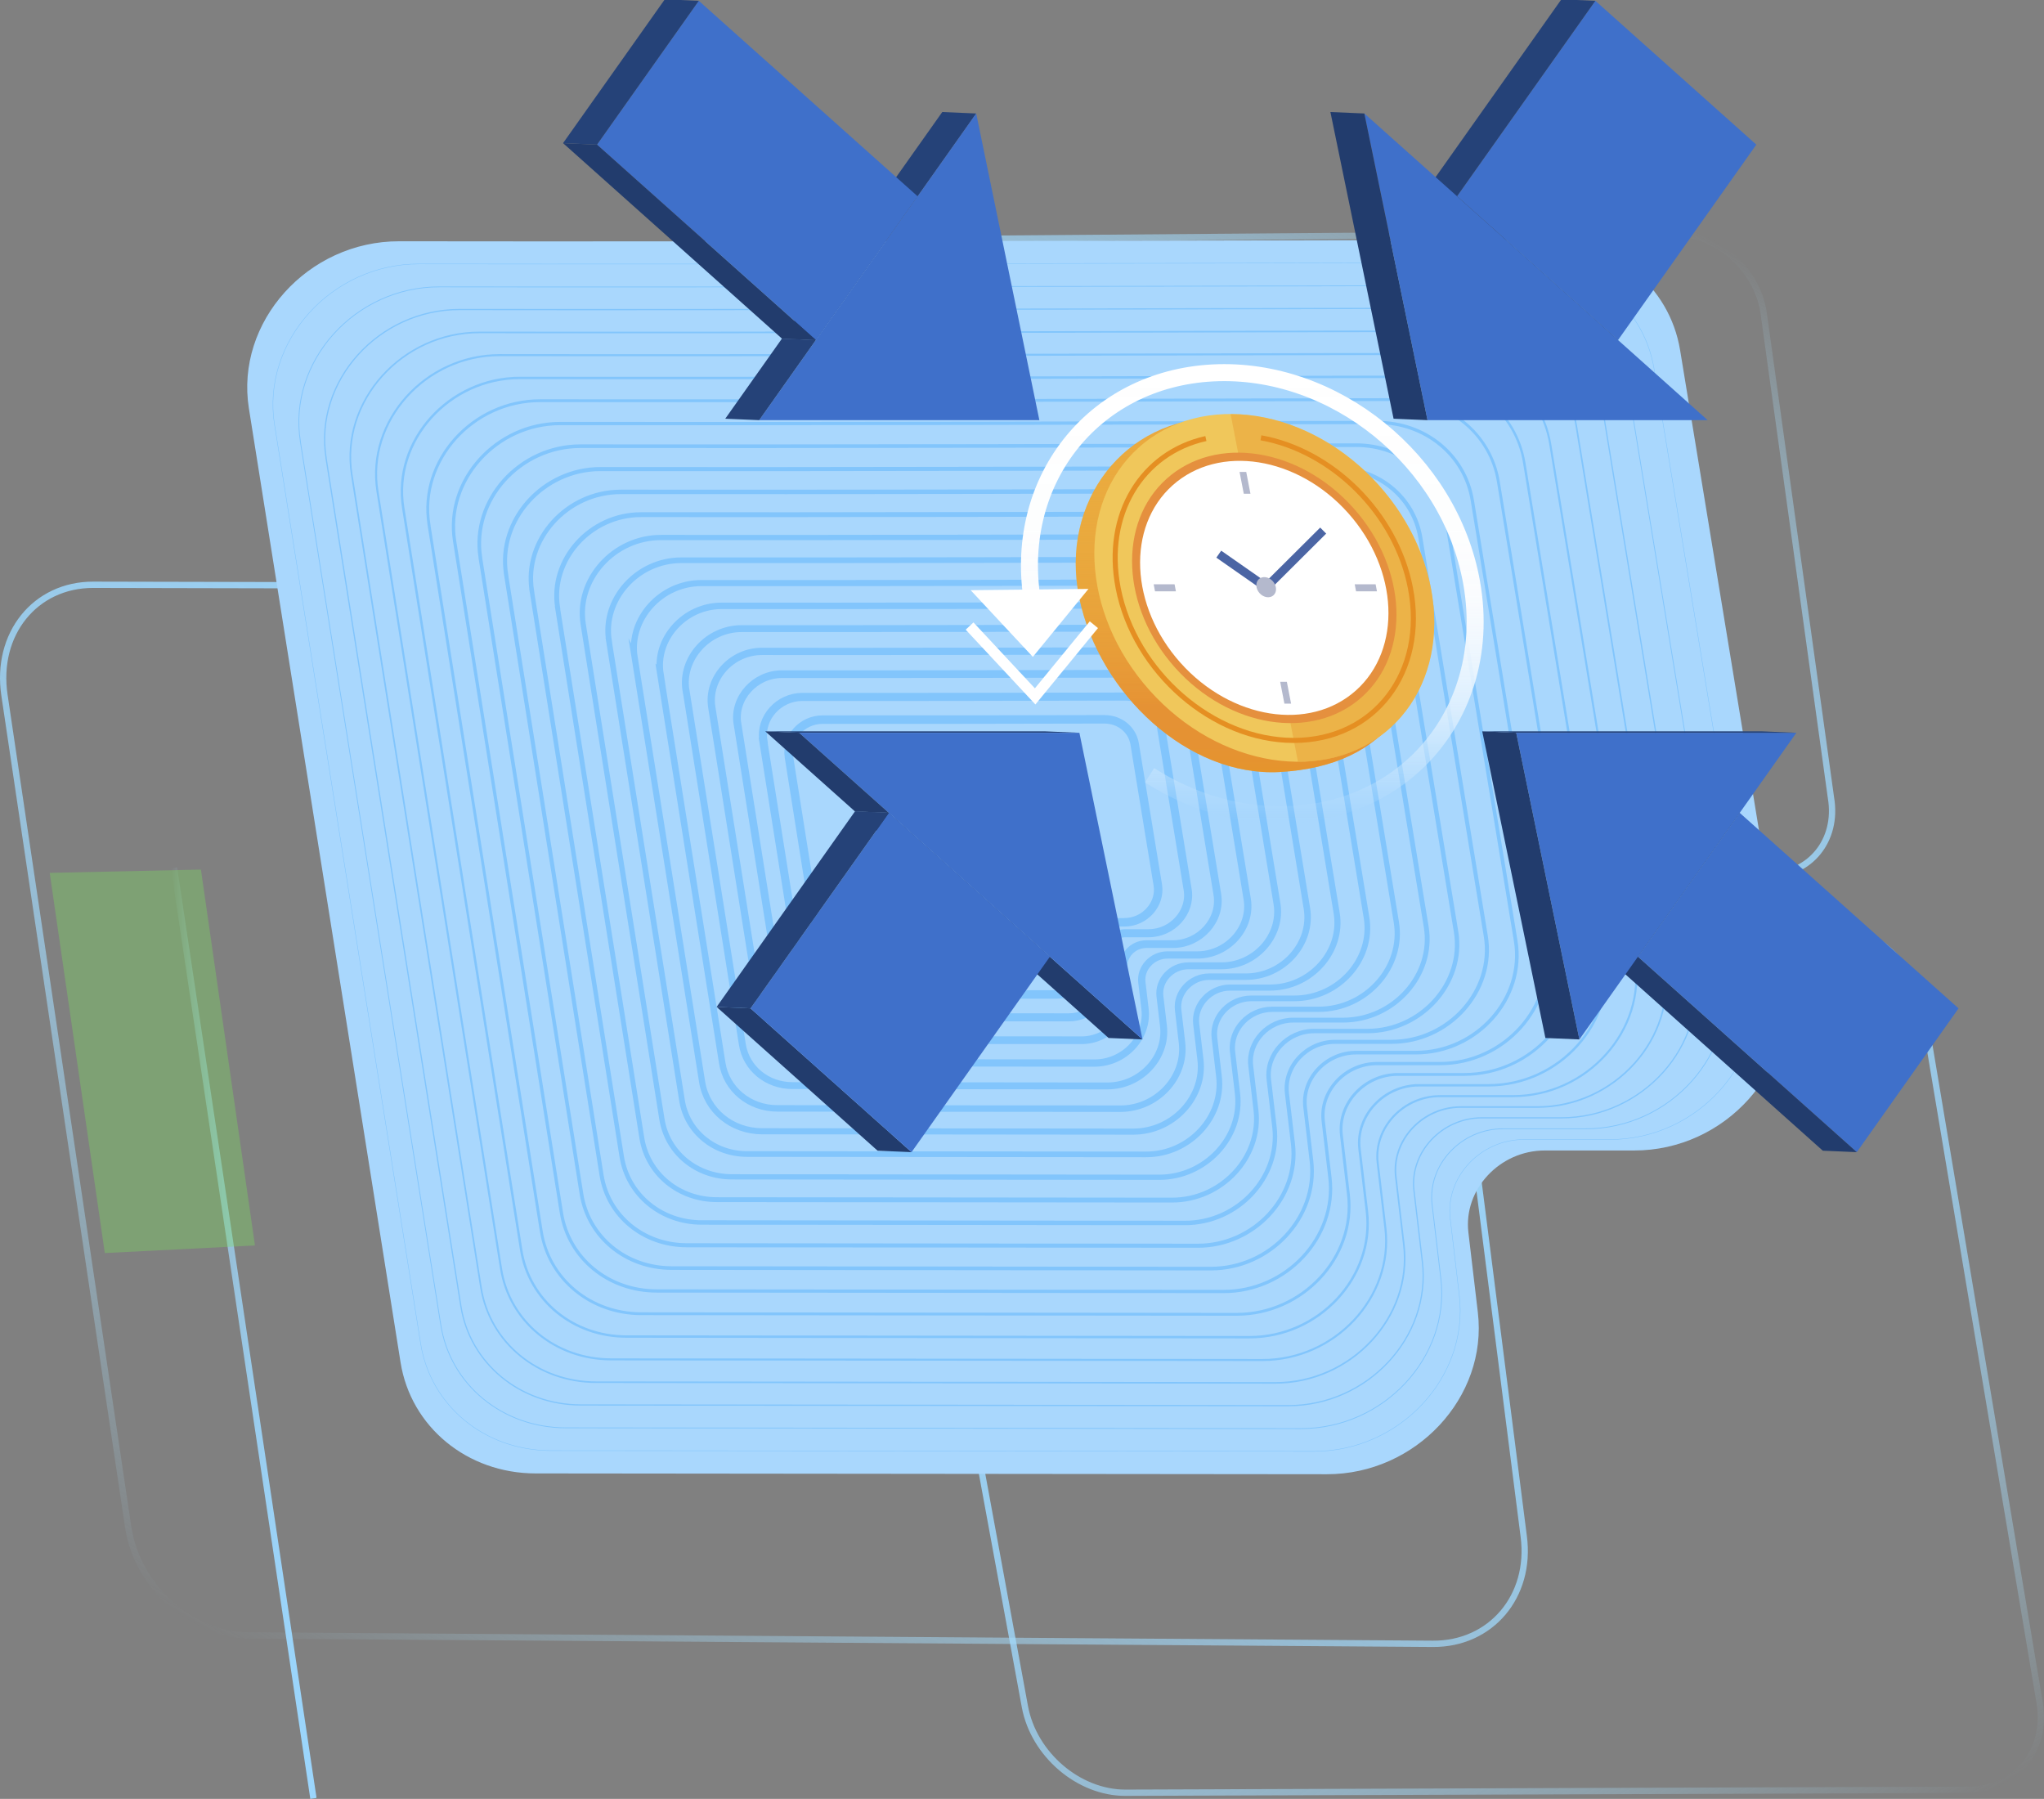 <?xml version="1.0" encoding="UTF-8"?>
<svg id="Layer_2" data-name="Layer 2" xmlns="http://www.w3.org/2000/svg" xmlns:xlink="http://www.w3.org/1999/xlink" viewBox="0 0 382.48 336.56">
  <rect x="0" y="0" width="382.48" height="336.56" fill="#808080" stroke="none"/>
  <defs>
    <style>
      .cls-1 {
        stroke: url(#linear-gradient-4);
      }

      .cls-1, .cls-2, .cls-3, .cls-4, .cls-5, .cls-6, .cls-7, .cls-8, .cls-9, .cls-10, .cls-11, .cls-12, .cls-13, .cls-14, .cls-15, .cls-16, .cls-17, .cls-18, .cls-19, .cls-20, .cls-21, .cls-22, .cls-23, .cls-24, .cls-25, .cls-26, .cls-27, .cls-28, .cls-29 {
        stroke-miterlimit: 10;
      }

      .cls-1, .cls-2, .cls-3, .cls-11 {
        stroke-width: 1.18px;
      }

      .cls-1, .cls-2, .cls-3, .cls-11, .cls-16, .cls-17, .cls-18, .cls-22, .cls-27 {
        fill: none;
      }

      .cls-2 {
        stroke: url(#linear-gradient-2);
      }

      .cls-3 {
        stroke: url(#linear-gradient-3);
      }

      .cls-4 {
        stroke-width: 1.14px;
      }

      .cls-4, .cls-5, .cls-6, .cls-7, .cls-8, .cls-9, .cls-30, .cls-10, .cls-12, .cls-13, .cls-14, .cls-15, .cls-19, .cls-20, .cls-21, .cls-23, .cls-24, .cls-25, .cls-26, .cls-28, .cls-29 {
        fill: #a9d7fd;
      }

      .cls-4, .cls-5, .cls-6, .cls-7, .cls-8, .cls-9, .cls-10, .cls-12, .cls-13, .cls-14, .cls-15, .cls-18, .cls-19, .cls-20, .cls-21, .cls-23, .cls-24, .cls-25, .cls-26, .cls-28, .cls-29 {
        stroke: #82c5fc;
      }

      .cls-5 {
        stroke-width: 1.21px;
      }

      .cls-6 {
        stroke-width: 1.29px;
      }

      .cls-7 {
        stroke-width: .61px;
      }

      .cls-8 {
        stroke-width: .15px;
      }

      .cls-9 {
        stroke-width: .3px;
      }

      .cls-31 {
        fill: #e5903e;
      }

      .cls-32 {
        fill: #fff;
      }

      .cls-33, .cls-34 {
        fill: #e9a73e;
      }

      .cls-35 {
        fill: #f0c75b;
      }

      .cls-36 {
        fill: #b4b9cd;
      }

      .cls-37 {
        fill: #254278;
      }

      .cls-38 {
        fill: #223c6d;
      }

      .cls-39 {
        fill: #3f70ca;
      }

      .cls-40 {
        fill: #26447a;
      }

      .cls-10 {
        stroke-width: .53px;
      }

      .cls-11 {
        stroke: url(#linear-gradient);
      }

      .cls-12 {
        stroke-width: .98px;
      }

      .cls-13 {
        stroke-width: .91px;
      }

      .cls-14 {
        stroke-width: .23px;
      }

      .cls-15 {
        stroke-width: .45px;
      }

      .cls-16 {
        stroke: #fff;
        stroke-width: 1.99px;
      }

      .cls-17 {
        stroke: #4b65a4;
        stroke-width: 1.59px;
      }

      .cls-18 {
        stroke-width: 1.59px;
      }

      .cls-19 {
        stroke-width: .83px;
      }

      .cls-20 {
        stroke-width: 1.51px;
      }

      .cls-21 {
        stroke-width: .38px;
      }

      .cls-22 {
        stroke: url(#linear-gradient-5);
        stroke-width: 3.18px;
      }

      .cls-41 {
        isolation: isolate;
      }

      .cls-23 {
        stroke-width: .08px;
      }

      .cls-24 {
        stroke-width: 1.06px;
      }

      .cls-25 {
        stroke-width: 1.36px;
      }

      .cls-42 {
        fill: url(#linear-gradient-6);
        opacity: .65;
      }

      .cls-26 {
        stroke-width: .68px;
      }

      .cls-27 {
        stroke: #e58f22;
        stroke-width: .95px;
      }

      .cls-28 {
        stroke-width: .76px;
      }

      .cls-29 {
        stroke-width: 1.44px;
      }

      .cls-43 {
        fill: #7cdb60;
        opacity: .36;
      }

      .cls-34 {
        opacity: .64;
      }
    </style>
    <linearGradient id="linear-gradient" x1="255.04" y1="170.47" x2="374.55" y2="377.45" gradientTransform="translate(-42.47 -16.06) rotate(-.72)" gradientUnits="userSpaceOnUse">
      <stop offset="0" stop-color="#b1e7fd" stop-opacity="0"/>
      <stop offset="0" stop-color="#afe5fc" stop-opacity=".08"/>
      <stop offset="0" stop-color="#aae1fc" stop-opacity=".29"/>
      <stop offset="0" stop-color="#a6defc" stop-opacity=".48"/>
      <stop offset="0" stop-color="#a2dbfc" stop-opacity=".64"/>
      <stop offset="0" stop-color="#a0d9fc" stop-opacity=".77"/>
      <stop offset="0" stop-color="#9dd7fc" stop-opacity=".87"/>
      <stop offset="0" stop-color="#9cd6fc" stop-opacity=".94"/>
      <stop offset="0" stop-color="#9bd5fc" stop-opacity=".99"/>
      <stop offset="0" stop-color="#9bd5fc"/>
      <stop offset=".17" stop-color="#9bd5fb" stop-opacity=".99"/>
      <stop offset=".31" stop-color="#9cd5fb" stop-opacity=".95"/>
      <stop offset=".42" stop-color="#9dd6fb" stop-opacity=".88"/>
      <stop offset=".53" stop-color="#9fd7fa" stop-opacity=".79"/>
      <stop offset=".64" stop-color="#a1d8fa" stop-opacity=".67"/>
      <stop offset=".74" stop-color="#a4daf9" stop-opacity=".53"/>
      <stop offset=".84" stop-color="#a8dcf8" stop-opacity=".36"/>
      <stop offset=".93" stop-color="#acdff7" stop-opacity=".16"/>
      <stop offset="1" stop-color="#b0e1f7" stop-opacity="0"/>
    </linearGradient>
    <linearGradient id="linear-gradient-2" x1="249.26" y1="196.67" x2="336.38" y2="50.03" xlink:href="#linear-gradient"/>
    <linearGradient id="linear-gradient-3" x1="74.96" y1="326.21" x2="212.16" y2="88.58" gradientUnits="userSpaceOnUse">
      <stop offset="0" stop-color="#b0e1f7" stop-opacity="0"/>
      <stop offset=".07" stop-color="#acdff7" stop-opacity=".16"/>
      <stop offset=".16" stop-color="#a8dcf8" stop-opacity=".36"/>
      <stop offset=".26" stop-color="#a4daf9" stop-opacity=".53"/>
      <stop offset=".36" stop-color="#a1d8fa" stop-opacity=".67"/>
      <stop offset=".47" stop-color="#9fd7fa" stop-opacity=".79"/>
      <stop offset=".58" stop-color="#9dd6fb" stop-opacity=".88"/>
      <stop offset=".69" stop-color="#9cd5fb" stop-opacity=".95"/>
      <stop offset=".83" stop-color="#9bd5fb" stop-opacity=".99"/>
      <stop offset="1" stop-color="#9bd5fc"/>
      <stop offset="1" stop-color="#9bd5fc" stop-opacity=".99"/>
      <stop offset="1" stop-color="#9cd6fc" stop-opacity=".94"/>
      <stop offset="1" stop-color="#9dd7fc" stop-opacity=".87"/>
      <stop offset="1" stop-color="#a0d9fc" stop-opacity=".77"/>
      <stop offset="1" stop-color="#a2dbfc" stop-opacity=".64"/>
      <stop offset="1" stop-color="#a6defc" stop-opacity=".48"/>
      <stop offset="1" stop-color="#aae1fc" stop-opacity=".29"/>
      <stop offset="1" stop-color="#afe5fc" stop-opacity=".08"/>
      <stop offset="1" stop-color="#b1e7fd" stop-opacity="0"/>
    </linearGradient>
    <linearGradient id="linear-gradient-4" x1="31.97" y1="249.42" x2="59.23" y2="249.42" gradientUnits="userSpaceOnUse">
      <stop offset="0" stop-color="#b0e1f7" stop-opacity="0"/>
      <stop offset=".07" stop-color="#acdff7" stop-opacity=".16"/>
      <stop offset=".16" stop-color="#a8dcf8" stop-opacity=".36"/>
      <stop offset=".26" stop-color="#a4daf9" stop-opacity=".53"/>
      <stop offset=".36" stop-color="#a1d8fa" stop-opacity=".67"/>
      <stop offset=".47" stop-color="#9fd7fa" stop-opacity=".79"/>
      <stop offset=".58" stop-color="#9dd6fb" stop-opacity=".88"/>
      <stop offset=".69" stop-color="#9cd5fb" stop-opacity=".95"/>
      <stop offset=".83" stop-color="#9bd5fb" stop-opacity=".99"/>
      <stop offset="1" stop-color="#9bd5fc"/>
      <stop offset="1" stop-color="#9bd5fc" stop-opacity=".99"/>
      <stop offset="1" stop-color="#9cd6fc" stop-opacity=".94"/>
      <stop offset="1" stop-color="#9dd7fc" stop-opacity=".87"/>
      <stop offset="1" stop-color="#a0d9fc" stop-opacity=".77"/>
      <stop offset="1" stop-color="#a2dbfc" stop-opacity=".64"/>
      <stop offset="1" stop-color="#a6defc" stop-opacity=".48"/>
      <stop offset="1" stop-color="#aae1fc" stop-opacity=".29"/>
      <stop offset="1" stop-color="#afe5fc" stop-opacity=".08"/>
      <stop offset="1" stop-color="#b1e7fd" stop-opacity="0"/>
    </linearGradient>
    <linearGradient id="linear-gradient-5" x1="234.33" y1="68.12" x2="234.33" y2="154.02" gradientUnits="userSpaceOnUse">
      <stop offset="0" stop-color="#fff"/>
      <stop offset=".37" stop-color="#fefefe" stop-opacity=".99"/>
      <stop offset=".51" stop-color="#fcfdfe" stop-opacity=".97"/>
      <stop offset=".6" stop-color="#f8fbfe" stop-opacity=".92"/>
      <stop offset=".68" stop-color="#f2f9fe" stop-opacity=".85"/>
      <stop offset=".75" stop-color="#eaf5fe" stop-opacity=".77"/>
      <stop offset=".8" stop-color="#e1f1fe" stop-opacity=".66"/>
      <stop offset=".86" stop-color="#d6ecfe" stop-opacity=".53"/>
      <stop offset=".91" stop-color="#cae6fd" stop-opacity=".39"/>
      <stop offset=".95" stop-color="#bbdffd" stop-opacity=".22"/>
      <stop offset=".99" stop-color="#acd8fd" stop-opacity=".04"/>
      <stop offset="1" stop-color="#a9d7fd" stop-opacity="0"/>
    </linearGradient>
    <linearGradient id="linear-gradient-6" x1="401.86" y1="144.48" x2="401.86" y2="78.19" gradientTransform="translate(-191.33) skewX(11.43)" gradientUnits="userSpaceOnUse">
      <stop offset="0" stop-color="#e48c21"/>
      <stop offset=".02" stop-color="#e48a25"/>
      <stop offset=".07" stop-color="#e4882c"/>
      <stop offset=".19" stop-color="#e4882f"/>
      <stop offset="1" stop-color="#f1cb46" stop-opacity=".03"/>
      <stop offset="1" stop-color="#f1cb46" stop-opacity=".23"/>
      <stop offset="1" stop-color="#f1cb46" stop-opacity=".42"/>
      <stop offset="1" stop-color="#f1cb46" stop-opacity=".57"/>
      <stop offset="1" stop-color="#f1cb46" stop-opacity=".7"/>
      <stop offset="1" stop-color="#f1cb46" stop-opacity=".81"/>
      <stop offset="1" stop-color="#f1cb46" stop-opacity=".9"/>
      <stop offset="1" stop-color="#f1cb46" stop-opacity=".95"/>
      <stop offset="1" stop-color="#f1cb46" stop-opacity=".99"/>
      <stop offset="1" stop-color="#f1cb46"/>
    </linearGradient>
  </defs>
  <g id="Layer_1-2" data-name="Layer 1">
    <g>
      <g>
        <g>
          <g>
            <path class="cls-11" d="m368.39,334.86l-157.79.55c-8.75.03-17.18-7.18-18.82-16.11l-23.64-128.53c-1.68-9.14,4.14-16.62,13.01-16.69l159.83-1.26c8.95-.07,17.46,7.33,19,16.52l21.68,129.2c1.51,8.98-4.44,16.27-13.27,16.3Z"/>
            <path class="cls-2" d="m330.9,163.69l-139.42.49c-7.74.03-15.18-6.34-16.63-14.23l-14.37-90.43c-1.49-8.08,3.66-14.68,11.49-14.75l141.22-1.11c7.91-.06,15.42,6.48,16.79,14.6l12.64,91.03c1.33,7.93-3.92,14.38-11.73,14.41Z"/>
            <path class="cls-3" d="m268.11,307.55l-221.66-1.57c-10.73-.09-20.78-9.14-22.46-20.25L.84,130.09c-1.73-11.44,5.71-20.71,16.62-20.68l224.96.48c11.04.03,21.21,9.4,22.71,20.91l20,156.68c1.46,11.18-6.16,20.15-17.01,20.07Z"/>
            <line class="cls-1" x1="58.65" y1="336.47" x2="32.56" y2="162.36"/>
          </g>
          <g>
            <path class="cls-30" d="m46.57,76.38l28.38,178.49c1.92,12.1,12.48,20.79,25.27,20.8l148.08.15c16.66.01,30.11-14.42,28.24-30.28l-1.77-14.96c-.95-8.03,5.86-15.34,14.3-15.33h16.69c17.13.03,30.74-15.18,28.08-31.36l-19.45-118.36c-1.98-12.07-12.56-20.7-25.34-20.67-50.76.12-154.13.38-214.36.28-17.08-.03-30.68,15.1-28.12,31.25Z"/>
            <path class="cls-23" d="m51.38,79.49l27.33,171.88c1.85,11.65,12.02,20.02,24.34,20.03l142.83.14c16.04.01,29-13.88,27.19-29.16l-1.7-14.41c-.92-7.74,5.65-14.77,13.77-14.77h16.07c16.49.03,29.6-14.62,27.04-30.2l-18.73-113.98c-1.91-11.62-12.09-19.94-24.4-19.91-48.88.11-148.67.37-206.67.27-16.45-.03-29.55,14.54-27.08,30.1Z"/>
            <path class="cls-8" d="m56.2,82.6l26.28,165.28c1.78,11.2,11.56,19.25,23.4,19.26l137.59.14c15.42.01,27.88-13.35,26.15-28.04l-1.64-13.85c-.88-7.44,5.43-14.21,13.24-14.2h15.46c15.86.03,28.46-14.06,26-29.04l-18.01-109.6c-1.84-11.18-11.63-19.17-23.46-19.14-47,.11-143.2.35-198.97.26-15.82-.03-28.41,13.98-26.03,28.94Z"/>
            <path class="cls-14" d="m61.01,85.7l25.23,158.67c1.71,10.75,11.1,18.48,22.47,18.49l132.35.13c14.81.01,26.77-12.81,25.1-26.92l-1.57-13.3c-.85-7.14,5.21-13.64,12.71-13.63h14.84c15.23.03,27.33-13.5,24.96-27.88l-17.29-105.22c-1.76-10.73-11.17-18.4-22.52-18.38-45.12.1-137.74.34-191.28.25-15.18-.02-27.28,13.42-24.99,27.78Z"/>
            <path class="cls-9" d="m65.82,88.81l24.18,152.07c1.64,10.31,10.64,17.71,21.53,17.72l127.11.13c14.19.01,25.66-12.28,24.06-25.8l-1.51-12.75c-.81-6.84,4.99-13.07,12.18-13.06h14.22c14.59.03,26.19-12.93,23.92-26.72l-16.57-100.84c-1.69-10.28-10.7-17.64-21.59-17.61-43.24.1-132.27.32-183.58.24-14.55-.02-26.14,12.86-23.95,26.63Z"/>
            <path class="cls-21" d="m70.63,91.92l23.13,145.46c1.57,9.86,10.17,16.94,20.6,16.95l121.87.12c13.58.01,24.54-11.75,23.01-24.68l-1.44-12.19c-.77-6.55,4.78-12.5,11.65-12.5h13.6c13.96.02,25.05-12.37,22.88-25.56l-15.85-96.46c-1.62-9.84-10.24-16.87-20.65-16.85-41.36.1-126.8.31-175.89.23-13.92-.02-25.01,12.3-22.91,25.47Z"/>
            <path class="cls-15" d="m75.45,95.02l22.08,138.86c1.5,9.41,9.71,16.17,19.66,16.18l116.62.12c12.96.01,23.43-11.21,21.97-23.56l-1.38-11.64c-.74-6.25,4.56-11.93,11.12-11.93h12.98c13.33.02,23.91-11.81,21.85-24.4l-15.13-92.08c-1.54-9.39-9.77-16.11-19.71-16.08-39.49.09-121.34.3-168.19.22-13.29-.02-23.87,11.74-21.87,24.31Z"/>
            <path class="cls-10" d="m80.26,98.13l21.03,132.25c1.43,8.96,9.25,15.4,18.73,15.41l111.38.11c12.34.01,22.31-10.68,20.92-22.44l-1.31-11.08c-.7-5.95,4.34-11.37,10.59-11.36h12.37c12.69.02,22.78-11.25,20.81-23.24l-14.41-87.7c-1.47-8.94-9.31-15.34-18.77-15.32-37.61.09-115.87.28-160.5.21-12.66-.02-22.74,11.19-20.83,23.16Z"/>
            <path class="cls-7" d="m85.07,101.24l19.98,125.65c1.35,8.52,8.79,14.63,17.79,14.64l106.14.1c11.73.01,21.2-10.15,19.88-21.32l-1.25-10.53c-.67-5.66,4.13-10.8,10.06-10.79h11.75c12.06.02,21.64-10.69,19.77-22.08l-13.69-83.32c-1.4-8.5-8.84-14.57-17.84-14.55-35.73.08-110.41.27-152.8.2-12.02-.02-21.6,10.63-19.79,22Z"/>
            <path class="cls-26" d="m89.88,104.34l18.93,119.04c1.28,8.07,8.33,13.86,16.86,13.87l100.9.1c11.11,0,20.08-9.61,18.83-20.2l-1.18-9.98c-.63-5.36,3.91-10.23,9.54-10.23h11.13c11.42.02,20.5-10.12,18.73-20.92l-12.97-78.94c-1.32-8.05-8.38-13.81-16.9-13.79-33.85.08-104.94.25-145.11.19-11.39-.02-20.46,10.07-18.75,20.84Z"/>
            <path class="cls-28" d="m94.69,107.45l17.88,112.43c1.21,7.62,7.86,13.09,15.92,13.1l95.66.09c10.49,0,18.97-9.08,17.79-19.07l-1.12-9.42c-.6-5.06,3.69-9.66,9.01-9.66h10.51c10.79.02,19.36-9.56,17.69-19.76l-12.25-74.56c-1.25-7.6-7.91-13.04-15.96-13.02-31.97.07-99.47.24-137.41.18-10.76-.02-19.33,9.51-17.71,19.69Z"/>
            <path class="cls-19" d="m99.51,110.56l16.83,105.83c1.14,7.17,7.4,12.33,14.99,12.33l90.41.09c9.88,0,17.85-8.55,16.74-17.95l-1.05-8.87c-.56-4.76,3.48-9.1,8.48-9.09h9.9c10.16.02,18.23-9,16.65-18.6l-11.53-70.18c-1.18-7.16-7.45-12.27-15.02-12.26-30.09.07-94.01.23-129.72.17-10.13-.02-18.19,8.95-16.67,18.53Z"/>
            <path class="cls-13" d="m104.32,113.67l15.78,99.22c1.07,6.73,6.94,11.56,14.05,11.56l85.17.08c9.26,0,16.74-8.01,15.7-16.83l-.98-8.32c-.53-4.47,3.26-8.53,7.95-8.52h9.28c9.52.02,17.09-8.44,15.61-17.44l-10.81-65.8c-1.1-6.71-6.98-11.51-14.08-11.49-28.22.06-88.54.21-122.02.16-9.5-.02-17.06,8.39-15.63,17.37Z"/>
            <path class="cls-12" d="m109.13,116.77l14.73,92.62c1,6.28,6.48,10.79,13.12,10.79l79.93.08c8.64,0,15.63-7.48,14.65-15.71l-.92-7.76c-.49-4.17,3.04-7.96,7.42-7.96h8.66c8.89.02,15.95-7.88,14.57-16.27l-10.09-61.42c-1.03-6.26-6.52-10.74-13.15-10.73-26.34.06-83.07.2-114.33.15-8.86-.01-15.92,7.83-14.59,16.22Z"/>
            <path class="cls-24" d="m113.94,119.88l13.68,86.01c.93,5.83,6.02,10.02,12.18,10.02l74.69.07c8.03,0,14.51-6.95,13.61-14.59l-.85-7.21c-.46-3.87,2.83-7.39,6.89-7.39h8.04c8.25.01,14.81-7.32,13.53-15.11l-9.37-57.04c-.96-5.82-6.05-9.98-12.21-9.96-24.46.06-77.61.18-106.63.14-8.23-.01-14.79,7.28-13.55,15.06Z"/>
            <path class="cls-4" d="m118.75,122.99l12.63,79.41c.86,5.38,5.55,9.25,11.24,9.25l69.45.07c7.41,0,13.4-6.41,12.56-13.47l-.79-6.66c-.42-3.57,2.61-6.83,6.36-6.82h7.43c7.62.01,13.68-6.75,12.49-13.95l-8.65-52.66c-.88-5.37-5.59-9.21-11.27-9.2-22.58.05-72.14.17-98.94.13-7.6-.01-13.65,6.72-12.51,13.9Z"/>
            <path class="cls-5" d="m123.57,126.09l11.58,72.8c.78,4.93,5.09,8.48,10.31,8.48l64.2.06c6.79,0,12.28-5.88,11.52-12.35l-.72-6.1c-.39-3.28,2.39-6.26,5.83-6.25h6.81c6.99.01,12.54-6.19,11.45-12.79l-7.93-48.28c-.81-4.92-5.12-8.44-10.33-8.43-20.7.05-66.68.16-91.24.12-6.97-.01-12.52,6.16-11.47,12.75Z"/>
            <path class="cls-6" d="m128.38,129.2l10.53,66.2c.71,4.49,4.63,7.71,9.37,7.71l58.96.06c6.18,0,11.17-5.35,10.47-11.23l-.66-5.55c-.35-2.98,2.17-5.69,5.3-5.69h6.19c6.35.01,11.4-5.63,10.41-11.63l-7.21-43.9c-.74-4.48-4.66-7.68-9.4-7.67-18.82.04-61.21.14-83.55.11-6.33-.01-11.38,5.6-10.43,11.59Z"/>
            <path class="cls-25" d="m133.19,132.31l9.48,59.59c.64,4.04,4.17,6.94,8.44,6.94l53.72.05c5.56,0,10.05-4.81,9.43-10.11l-.59-4.99c-.32-2.68,1.96-5.12,4.77-5.12h5.57c5.72,0,10.26-5.07,9.37-10.47l-6.49-39.52c-.66-4.03-4.19-6.91-8.46-6.9-16.95.04-55.74.13-75.85.09-5.7,0-10.24,5.04-9.39,10.43Z"/>
            <path class="cls-29" d="m138,135.42l8.43,52.99c.57,3.59,3.71,6.17,7.5,6.17l48.48.04c4.94,0,8.94-4.28,8.38-8.99l-.53-4.44c-.28-2.39,1.74-4.55,4.24-4.55h4.95c5.08,0,9.13-4.51,8.34-9.31l-5.77-35.14c-.59-3.58-3.73-6.15-7.52-6.14-15.07.03-50.28.11-68.16.08-5.07,0-9.11,4.48-8.35,9.28Z"/>
            <path class="cls-20" d="m142.81,138.52l7.38,46.38c.5,3.14,3.24,5.4,6.57,5.4l43.24.04c4.33,0,7.82-3.75,7.34-7.87l-.46-3.89c-.25-2.09,1.52-3.99,3.72-3.98h4.34c4.45,0,7.99-3.94,7.3-8.15l-5.05-30.76c-.52-3.14-3.26-5.38-6.58-5.37-13.19.03-44.81.1-60.46.07-4.44,0-7.97,3.92-7.31,8.12Z"/>
            <path class="cls-18" d="m147.63,141.63l6.32,39.77c.43,2.7,2.78,4.63,5.63,4.63l38,.03c3.71,0,6.71-3.21,6.29-6.75l-.39-3.33c-.21-1.79,1.31-3.42,3.19-3.42h3.72c3.82,0,6.85-3.38,6.26-6.99l-4.33-26.38c-.44-2.69-2.8-4.61-5.65-4.61-11.31.03-39.35.08-52.77.06-3.81,0-6.84,3.36-6.27,6.96Z"/>
          </g>
        </g>
        <polygon class="cls-43" points="47.71 233.02 19.61 234.44 9.3 163.31 37.6 162.69 47.71 233.02"/>
      </g>
      <g>
        <g class="cls-41">
          <polygon class="cls-37" points="171.71 36.73 165.35 36.45 176.32 20.96 182.67 21.23 171.71 36.73"/>
          <polygon class="cls-37" points="152.67 63.62 146.32 63.35 165.35 36.45 171.71 36.73 152.67 63.62"/>
          <polygon class="cls-39" points="182.67 21.23 194.49 78.61 142.07 78.61 152.67 63.62 171.71 36.73 182.67 21.23"/>
          <polygon class="cls-37" points="142.07 78.61 135.71 78.34 146.32 63.35 152.67 63.62 142.07 78.61"/>
          <polygon class="cls-39" points="130.76 .15 171.71 36.73 152.67 63.62 111.72 27.06 130.76 .15"/>
          <polygon class="cls-38" points="152.67 63.62 146.32 63.35 105.36 26.78 111.72 27.06 152.67 63.62"/>
          <polygon class="cls-37" points="111.72 27.06 105.36 26.78 124.4 -.12 130.76 .15 111.72 27.06"/>
        </g>
        <g class="cls-41">
          <polygon class="cls-38" points="213.79 194.47 207.44 194.2 190.1 178.72 196.46 178.99 213.79 194.47"/>
          <polygon class="cls-38" points="196.46 178.99 190.1 178.72 159.98 151.81 166.33 152.08 196.46 178.99"/>
          <polygon class="cls-40" points="149.55 137.1 143.2 136.83 195.62 136.83 201.98 137.1 149.55 137.1"/>
          <polygon class="cls-39" points="201.98 137.1 213.79 194.47 196.46 178.99 166.33 152.08 149.55 137.1 201.98 137.1"/>
          <polygon class="cls-38" points="166.33 152.08 159.98 151.81 143.2 136.83 149.55 137.1 166.33 152.08"/>
          <polygon class="cls-38" points="170.57 215.56 164.22 215.29 134.1 188.39 140.45 188.66 170.57 215.56"/>
          <polygon class="cls-39" points="166.33 152.08 196.46 178.99 170.57 215.56 140.45 188.66 166.33 152.08"/>
          <polygon class="cls-37" points="140.45 188.66 134.1 188.39 159.98 151.81 166.33 152.08 140.45 188.66"/>
        </g>
        <g class="cls-41">
          <polygon class="cls-39" points="298.53 .15 328.65 27.06 302.77 63.62 272.65 36.72 298.53 .15"/>
          <polygon class="cls-38" points="302.77 63.62 296.41 63.35 266.29 36.45 272.65 36.72 302.77 63.62"/>
          <polygon class="cls-37" points="272.65 36.72 266.29 36.45 292.17 -.12 298.53 .15 272.65 36.72"/>
          <polygon class="cls-39" points="255.3 21.23 272.65 36.72 302.77 63.62 319.54 78.61 267.12 78.61 255.3 21.23"/>
          <polygon class="cls-38" points="267.12 78.61 260.77 78.34 248.95 20.96 255.3 21.23 267.12 78.61"/>
        </g>
        <g class="cls-41">
          <polygon class="cls-39" points="325.54 152.08 366.49 188.66 347.45 215.56 306.5 178.99 325.54 152.08"/>
          <polygon class="cls-38" points="347.45 215.56 341.09 215.29 300.14 178.71 306.5 178.99 347.45 215.56"/>
          <polygon class="cls-37" points="306.5 178.99 300.14 178.71 319.18 151.81 325.54 152.08 306.5 178.99"/>
          <polygon class="cls-39" points="336.14 137.1 325.54 152.08 306.5 178.99 295.54 194.47 283.72 137.1 336.14 137.1"/>
          <polygon class="cls-38" points="295.54 194.47 289.18 194.2 277.36 136.83 283.72 137.1 295.54 194.47"/>
          <polygon class="cls-40" points="283.72 137.1 277.36 136.83 329.79 136.83 336.14 137.1 283.72 137.1"/>
        </g>
      </g>
      <path class="cls-22" d="m193.3,113.17c-4.07-22.81,11-42.24,33.66-43.4,22.66-1.16,44.34,16.4,48.41,39.21,2.38,13.31-1.77,25.47-10.13,33.52-5.97,5.75-14.1,9.4-23.53,9.88s-18.71-2.28-26.6-7.33"/>
      <path class="cls-32" d="m211.37,110.96c-3-13.07,5.27-24.21,18.46-24.89,13.19-.67,26.31,9.38,29.31,22.45,1.75,7.62-.34,14.6-5,19.22-3.32,3.3-7.97,5.39-13.46,5.67s-10.98-1.3-15.72-4.19"/>
      <g>
        <ellipse class="cls-31" cx="233.45" cy="111.51" rx="28.78" ry="35.23" transform="translate(-14.96 183.8) rotate(-41.76)"/>
        <path class="cls-33" d="m264.31,111.91c4.2,17.72-4.32,31.42-24.87,32.53-17.02.92-33.75-14.57-37.47-32.53-3.74-18.01,8.49-33.8,26.14-33.73,17.23.07,31.95,15.78,36.21,33.73Z"/>
        <path class="cls-42" d="m264.31,111.91c4.2,17.72-4.32,31.42-24.87,32.53-17.02.92-33.75-14.57-37.47-32.53-3.74-18.01,8.49-33.8,26.14-33.73,17.23.07,31.95,15.78,36.21,33.73Z"/>
        <ellipse class="cls-35" cx="236.58" cy="110" rx="28.78" ry="35.23" transform="translate(-13.16 185.5) rotate(-41.76)"/>
        <path class="cls-34" d="m230.28,77.48c17.22,0,33.99,14.56,37.47,32.53,3.48,17.96-7.66,32.53-24.87,32.53"/>
        <path class="cls-27" d="m235.95,81.91c13.27,2.37,25.25,14.05,27.97,28.09,3.05,15.76-6.72,28.53-21.82,28.53s-29.82-12.77-32.87-28.53c-2.67-13.79,4.47-25.29,16.42-27.95"/>
        <ellipse class="cls-31" cx="236.58" cy="110" rx="22.39" ry="27.4" transform="translate(-13.16 185.5) rotate(-41.76)"/>
        <ellipse class="cls-32" cx="236.58" cy="110" rx="21.03" ry="25.74" transform="translate(-13.16 185.5) rotate(-41.76)"/>
        <g>
          <polygon class="cls-36" points="233.99 92.38 232.74 92.38 231.95 88.3 233.2 88.3 233.99 92.38"/>
          <polygon class="cls-36" points="241.59 131.64 240.34 131.64 239.55 127.56 240.8 127.56 241.59 131.64"/>
        </g>
        <g>
          <polygon class="cls-36" points="253.75 110.63 253.5 109.32 257.41 109.32 257.66 110.63 253.75 110.63"/>
          <polygon class="cls-36" points="216.13 110.63 215.88 109.32 219.79 109.32 220.04 110.63 216.13 110.63"/>
        </g>
        <polyline class="cls-17" points="247.6 99.27 236.94 109.88 228.06 103.68"/>
        <ellipse class="cls-36" cx="236.94" cy="109.88" rx="1.67" ry="2.04" transform="translate(-12.99 185.7) rotate(-41.76)"/>
      </g>
      <polygon class="cls-32" points="181.63 110.42 203.68 110.18 193.27 122.9 181.63 110.42"/>
      <polyline class="cls-16" points="204.69 116.88 193.7 130.29 181.43 117.13"/>
    </g>
  </g>
</svg>